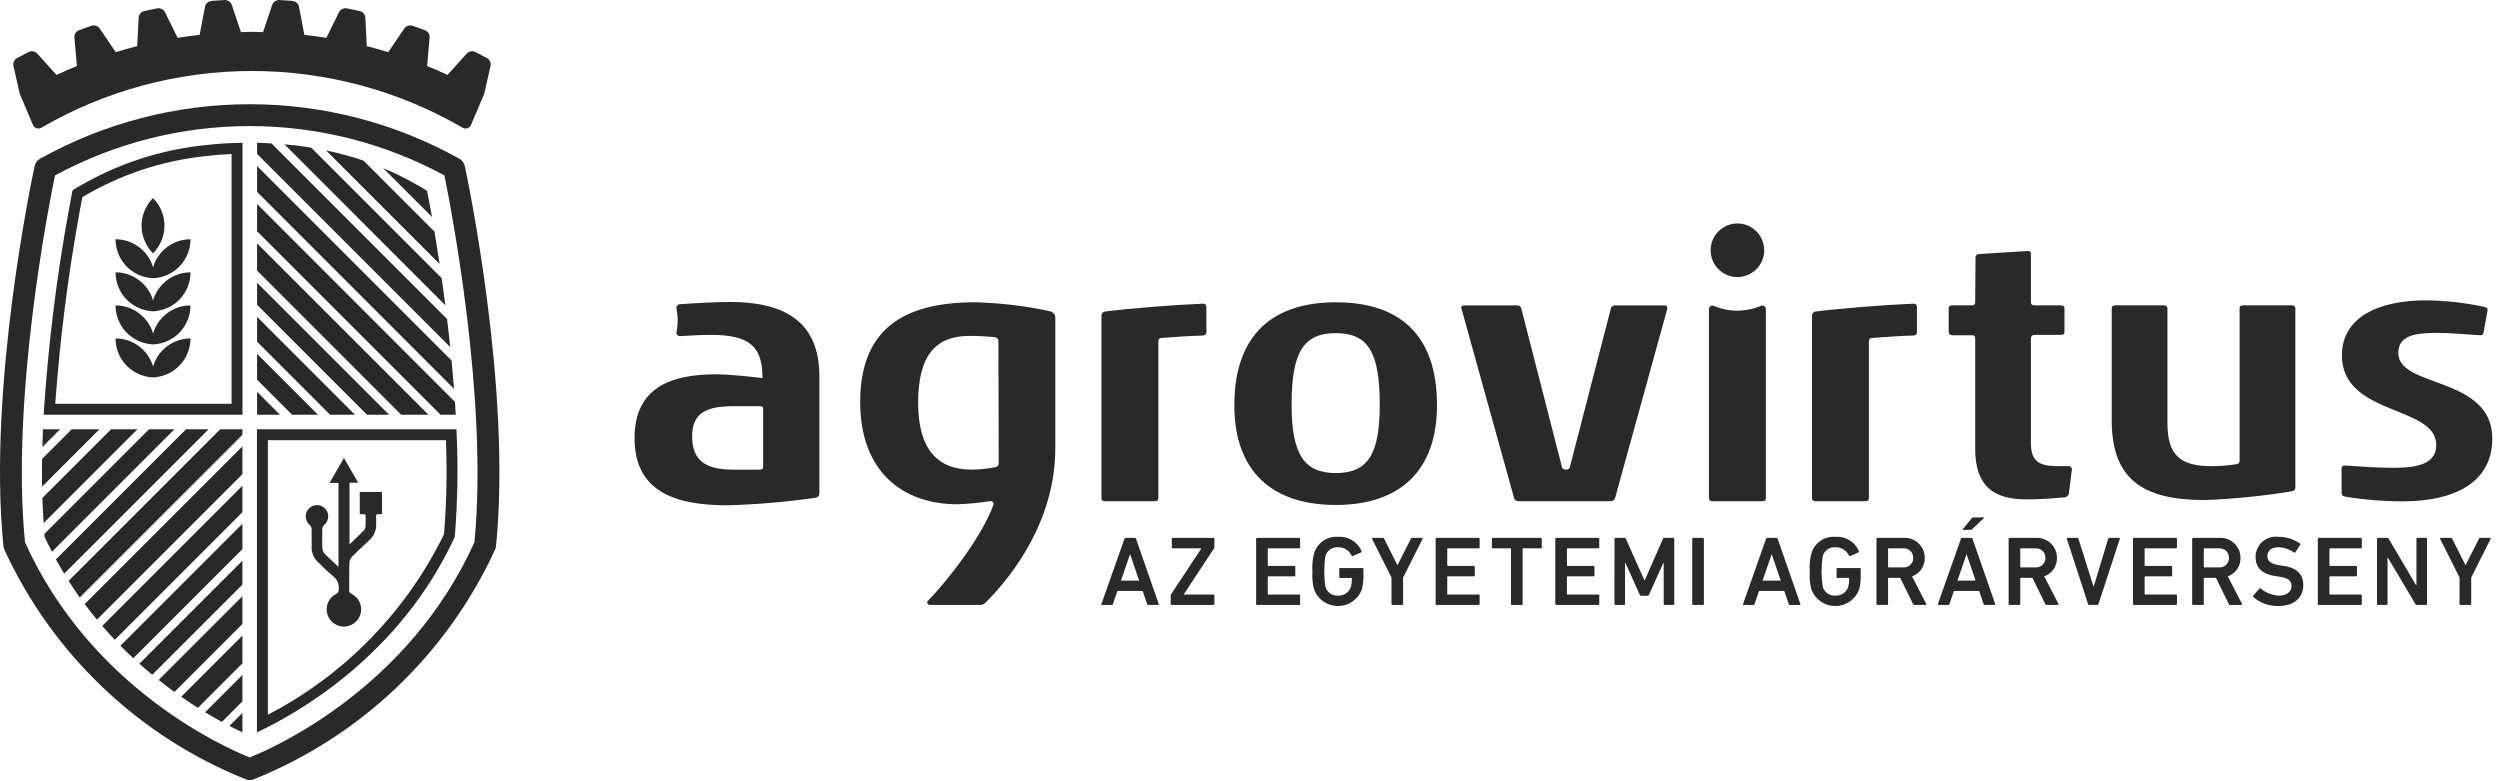 <svg width="221" height="69" viewBox="0 0 221 69" fill="none" xmlns="http://www.w3.org/2000/svg">
<path d="M99.399 47.637C99.404 47.611 99.419 47.589 99.44 47.573C99.46 47.557 99.486 47.549 99.512 47.55H100.314C100.34 47.549 100.365 47.557 100.386 47.573C100.407 47.589 100.421 47.611 100.427 47.637L102.432 53.391C102.45 53.443 102.432 53.478 102.371 53.478H101.517C101.491 53.48 101.464 53.473 101.443 53.457C101.422 53.441 101.408 53.417 101.404 53.391L101.011 52.24H98.779L98.387 53.391C98.383 53.417 98.369 53.441 98.348 53.457C98.327 53.473 98.3 53.48 98.274 53.478H97.428C97.367 53.478 97.35 53.443 97.367 53.391L99.399 47.637ZM100.697 51.325L99.913 49.023H99.887L99.093 51.325H100.697Z" fill="#292929"/>
<path d="M103.576 53.478C103.564 53.479 103.553 53.477 103.542 53.473C103.531 53.469 103.521 53.462 103.513 53.454C103.505 53.446 103.498 53.436 103.494 53.425C103.49 53.414 103.488 53.403 103.489 53.391V52.641C103.489 52.607 103.498 52.574 103.515 52.545L106.192 48.491V48.474H103.672C103.66 48.474 103.648 48.473 103.637 48.469C103.627 48.464 103.617 48.458 103.608 48.45C103.6 48.441 103.594 48.432 103.59 48.421C103.585 48.41 103.584 48.398 103.584 48.386V47.636C103.584 47.625 103.585 47.613 103.59 47.602C103.594 47.591 103.6 47.581 103.608 47.573C103.617 47.565 103.627 47.559 103.637 47.554C103.648 47.55 103.66 47.548 103.672 47.549H107.263C107.275 47.548 107.287 47.55 107.298 47.554C107.308 47.559 107.318 47.565 107.327 47.573C107.335 47.581 107.341 47.591 107.345 47.602C107.35 47.613 107.351 47.625 107.351 47.636V48.386C107.351 48.418 107.342 48.448 107.324 48.474L104.648 52.536V52.554H107.263C107.275 52.553 107.287 52.555 107.298 52.559C107.308 52.563 107.318 52.57 107.327 52.578C107.335 52.586 107.341 52.596 107.345 52.607C107.35 52.618 107.351 52.629 107.351 52.641V53.391C107.351 53.403 107.35 53.414 107.345 53.425C107.341 53.436 107.335 53.446 107.327 53.454C107.318 53.462 107.308 53.469 107.298 53.473C107.287 53.477 107.275 53.479 107.263 53.478H103.576Z" fill="#292929"/>
<path d="M111.043 47.637C111.042 47.625 111.044 47.614 111.048 47.603C111.052 47.592 111.059 47.582 111.067 47.574C111.075 47.566 111.085 47.559 111.096 47.555C111.107 47.551 111.118 47.549 111.13 47.55H114.844C114.856 47.549 114.867 47.551 114.878 47.555C114.889 47.559 114.899 47.566 114.907 47.574C114.915 47.582 114.922 47.592 114.926 47.603C114.93 47.614 114.932 47.625 114.931 47.637V48.387C114.932 48.399 114.93 48.41 114.926 48.421C114.922 48.432 114.915 48.442 114.907 48.45C114.899 48.458 114.889 48.465 114.878 48.469C114.867 48.473 114.856 48.475 114.844 48.474H112.124C112.117 48.473 112.11 48.474 112.103 48.476C112.096 48.479 112.09 48.482 112.085 48.487C112.08 48.493 112.076 48.499 112.074 48.506C112.072 48.512 112.071 48.52 112.072 48.527V49.974C112.071 49.981 112.072 49.988 112.074 49.995C112.076 50.002 112.08 50.008 112.085 50.013C112.09 50.018 112.096 50.022 112.103 50.024C112.11 50.026 112.117 50.027 112.124 50.026H114.417C114.429 50.025 114.44 50.027 114.451 50.031C114.462 50.035 114.472 50.042 114.48 50.05C114.488 50.058 114.495 50.068 114.499 50.079C114.503 50.09 114.505 50.102 114.504 50.113V50.863C114.505 50.875 114.503 50.886 114.499 50.897C114.495 50.908 114.488 50.918 114.48 50.926C114.472 50.935 114.462 50.941 114.451 50.945C114.44 50.949 114.429 50.951 114.417 50.95H112.124C112.117 50.949 112.11 50.95 112.103 50.952C112.096 50.955 112.09 50.958 112.085 50.963C112.08 50.968 112.076 50.975 112.074 50.981C112.072 50.988 112.071 50.995 112.072 51.002V52.502C112.071 52.51 112.072 52.517 112.074 52.523C112.076 52.53 112.08 52.536 112.085 52.541C112.09 52.547 112.096 52.55 112.103 52.553C112.11 52.555 112.117 52.556 112.124 52.555H114.844C114.856 52.554 114.867 52.556 114.878 52.56C114.889 52.564 114.899 52.571 114.907 52.579C114.915 52.587 114.922 52.597 114.926 52.608C114.93 52.618 114.932 52.63 114.931 52.642V53.392C114.932 53.403 114.93 53.415 114.926 53.426C114.922 53.437 114.915 53.447 114.907 53.455C114.899 53.463 114.889 53.469 114.878 53.474C114.867 53.478 114.856 53.479 114.844 53.479H111.13C111.118 53.479 111.107 53.478 111.096 53.474C111.085 53.469 111.075 53.463 111.067 53.455C111.059 53.447 111.052 53.437 111.048 53.426C111.044 53.415 111.042 53.403 111.043 53.392V47.637Z" fill="#292929"/>
<path d="M116.018 50.514C115.976 49.965 116.03 49.414 116.175 48.884C116.313 48.44 116.598 48.057 116.984 47.797C117.369 47.537 117.831 47.416 118.294 47.454C118.726 47.423 119.157 47.527 119.527 47.752C119.897 47.977 120.188 48.311 120.36 48.709C120.37 48.73 120.372 48.754 120.365 48.777C120.359 48.799 120.344 48.819 120.325 48.831L119.592 49.154C119.571 49.162 119.548 49.162 119.527 49.154C119.507 49.145 119.489 49.13 119.479 49.11C119.375 48.884 119.205 48.694 118.993 48.563C118.78 48.433 118.534 48.368 118.285 48.378C118.038 48.359 117.792 48.426 117.589 48.568C117.386 48.709 117.237 48.916 117.169 49.154C117.029 50.055 117.029 50.973 117.169 51.874C117.237 52.112 117.386 52.319 117.589 52.46C117.792 52.602 118.038 52.669 118.285 52.65C118.527 52.666 118.768 52.602 118.971 52.468C119.174 52.334 119.328 52.138 119.41 51.909C119.482 51.66 119.514 51.401 119.505 51.142C119.506 51.135 119.506 51.127 119.503 51.121C119.501 51.114 119.497 51.108 119.492 51.102C119.487 51.097 119.481 51.094 119.474 51.091C119.468 51.089 119.46 51.088 119.453 51.089H118.476C118.465 51.09 118.453 51.088 118.442 51.084C118.431 51.08 118.421 51.073 118.413 51.065C118.405 51.057 118.399 51.047 118.395 51.036C118.39 51.025 118.389 51.014 118.389 51.002V50.305C118.389 50.293 118.39 50.282 118.395 50.271C118.399 50.26 118.405 50.25 118.413 50.242C118.421 50.233 118.431 50.227 118.442 50.223C118.453 50.219 118.465 50.217 118.476 50.217H120.438C120.45 50.217 120.461 50.218 120.472 50.222C120.483 50.227 120.493 50.233 120.501 50.241C120.51 50.25 120.516 50.26 120.52 50.27C120.525 50.281 120.526 50.293 120.526 50.305V50.819C120.537 51.256 120.49 51.693 120.386 52.118C120.224 52.544 119.937 52.911 119.563 53.171C119.189 53.431 118.745 53.571 118.289 53.574C117.834 53.577 117.388 53.442 117.011 53.187C116.633 52.931 116.342 52.568 116.175 52.144C116.029 51.614 115.976 51.062 116.018 50.514Z" fill="#292929"/>
<path d="M123.094 53.478C123.083 53.479 123.071 53.477 123.06 53.473C123.049 53.469 123.04 53.462 123.031 53.454C123.023 53.446 123.017 53.436 123.013 53.425C123.009 53.414 123.007 53.403 123.007 53.391V51.054L121.29 47.637C121.272 47.593 121.298 47.55 121.359 47.55H122.24C122.267 47.55 122.294 47.558 122.315 47.574C122.337 47.589 122.354 47.611 122.362 47.637L123.522 49.938H123.548L124.716 47.637C124.724 47.611 124.74 47.588 124.762 47.572C124.784 47.556 124.811 47.548 124.839 47.55H125.684C125.754 47.55 125.771 47.593 125.754 47.637L124.036 51.054V53.391C124.037 53.403 124.035 53.414 124.031 53.425C124.027 53.436 124.02 53.446 124.012 53.454C124.004 53.463 123.994 53.469 123.983 53.473C123.972 53.477 123.96 53.479 123.948 53.478H123.094Z" fill="#292929"/>
<path d="M126.91 47.637C126.909 47.625 126.911 47.614 126.915 47.603C126.919 47.592 126.926 47.582 126.934 47.574C126.942 47.565 126.952 47.559 126.963 47.555C126.974 47.551 126.986 47.549 126.997 47.55H130.711C130.722 47.549 130.734 47.551 130.745 47.555C130.756 47.559 130.766 47.565 130.774 47.574C130.783 47.582 130.789 47.592 130.793 47.603C130.797 47.614 130.799 47.625 130.799 47.637V48.387C130.799 48.399 130.797 48.41 130.793 48.421C130.789 48.432 130.783 48.442 130.774 48.45C130.766 48.459 130.756 48.465 130.745 48.469C130.734 48.473 130.722 48.475 130.711 48.474H127.991C127.984 48.473 127.976 48.474 127.969 48.476C127.963 48.478 127.956 48.482 127.951 48.487C127.946 48.492 127.942 48.499 127.94 48.505C127.938 48.512 127.937 48.52 127.938 48.527V49.974C127.937 49.981 127.938 49.988 127.94 49.995C127.942 50.002 127.946 50.008 127.951 50.013C127.956 50.018 127.963 50.022 127.97 50.024C127.976 50.027 127.984 50.027 127.991 50.026H130.284C130.295 50.026 130.307 50.027 130.318 50.031C130.329 50.035 130.339 50.042 130.347 50.05C130.355 50.058 130.361 50.068 130.365 50.079C130.37 50.09 130.371 50.102 130.371 50.113V50.863C130.371 50.875 130.37 50.886 130.365 50.897C130.361 50.908 130.355 50.918 130.347 50.926C130.339 50.934 130.329 50.941 130.318 50.945C130.307 50.949 130.295 50.951 130.284 50.95H127.991C127.984 50.949 127.976 50.95 127.97 50.952C127.963 50.954 127.956 50.958 127.951 50.963C127.946 50.968 127.942 50.974 127.94 50.981C127.938 50.988 127.937 50.995 127.938 51.002V52.502C127.937 52.51 127.938 52.517 127.94 52.524C127.942 52.531 127.946 52.537 127.951 52.542C127.956 52.547 127.963 52.551 127.97 52.553C127.976 52.555 127.984 52.556 127.991 52.555H130.711C130.722 52.554 130.734 52.556 130.745 52.56C130.756 52.564 130.766 52.57 130.774 52.578C130.783 52.587 130.789 52.597 130.793 52.608C130.797 52.618 130.799 52.63 130.799 52.642V53.392C130.799 53.403 130.797 53.415 130.793 53.426C130.789 53.437 130.783 53.447 130.774 53.455C130.766 53.463 130.756 53.47 130.745 53.474C130.734 53.478 130.722 53.48 130.711 53.479H126.997C126.986 53.48 126.974 53.478 126.963 53.474C126.952 53.47 126.942 53.463 126.934 53.455C126.926 53.447 126.919 53.437 126.915 53.426C126.911 53.415 126.909 53.403 126.91 53.392V47.637Z" fill="#292929"/>
<path d="M133.659 53.478C133.647 53.479 133.635 53.477 133.624 53.473C133.614 53.469 133.604 53.462 133.595 53.454C133.587 53.446 133.581 53.436 133.577 53.425C133.573 53.414 133.571 53.403 133.571 53.391V48.526C133.572 48.519 133.572 48.512 133.57 48.505C133.567 48.498 133.564 48.492 133.559 48.487C133.554 48.482 133.547 48.478 133.541 48.476C133.534 48.474 133.527 48.473 133.52 48.474H131.968C131.956 48.475 131.944 48.473 131.934 48.469C131.923 48.465 131.913 48.458 131.904 48.45C131.896 48.442 131.89 48.432 131.886 48.421C131.882 48.41 131.88 48.398 131.881 48.386V47.636C131.88 47.625 131.882 47.613 131.886 47.602C131.89 47.591 131.896 47.581 131.904 47.573C131.913 47.565 131.923 47.559 131.934 47.554C131.944 47.55 131.956 47.548 131.968 47.549H136.205C136.216 47.548 136.228 47.55 136.239 47.554C136.25 47.559 136.26 47.565 136.268 47.573C136.276 47.582 136.282 47.592 136.287 47.602C136.291 47.613 136.293 47.625 136.292 47.636V48.386C136.293 48.398 136.291 48.41 136.287 48.421C136.282 48.432 136.276 48.441 136.268 48.45C136.26 48.458 136.25 48.465 136.239 48.469C136.228 48.473 136.216 48.475 136.205 48.474H134.652C134.645 48.473 134.638 48.474 134.631 48.476C134.624 48.478 134.618 48.482 134.613 48.487C134.608 48.492 134.604 48.498 134.602 48.505C134.6 48.512 134.599 48.519 134.6 48.526V53.391C134.601 53.403 134.599 53.414 134.595 53.425C134.591 53.436 134.585 53.446 134.576 53.454C134.568 53.462 134.558 53.469 134.547 53.473C134.537 53.477 134.525 53.479 134.513 53.478H133.659Z" fill="#292929"/>
<path d="M137.488 47.637C137.487 47.625 137.489 47.614 137.493 47.603C137.497 47.592 137.503 47.582 137.511 47.574C137.52 47.565 137.53 47.559 137.541 47.555C137.551 47.551 137.563 47.549 137.575 47.55H141.289C141.301 47.549 141.312 47.551 141.323 47.555C141.334 47.559 141.344 47.566 141.352 47.574C141.36 47.582 141.367 47.592 141.371 47.603C141.375 47.614 141.377 47.625 141.376 47.637V48.387C141.377 48.399 141.375 48.41 141.371 48.421C141.367 48.432 141.36 48.442 141.352 48.45C141.344 48.458 141.334 48.465 141.323 48.469C141.312 48.473 141.301 48.475 141.289 48.474H138.569C138.562 48.473 138.555 48.474 138.548 48.476C138.541 48.478 138.535 48.482 138.53 48.487C138.524 48.492 138.521 48.499 138.518 48.505C138.516 48.512 138.515 48.52 138.516 48.527V49.974C138.515 49.981 138.516 49.988 138.518 49.995C138.521 50.002 138.524 50.008 138.53 50.013C138.535 50.018 138.541 50.022 138.548 50.024C138.555 50.026 138.562 50.027 138.569 50.026H140.862C140.873 50.026 140.885 50.027 140.896 50.031C140.907 50.035 140.917 50.042 140.925 50.05C140.933 50.058 140.94 50.068 140.944 50.079C140.948 50.09 140.95 50.102 140.949 50.113V50.863C140.95 50.875 140.948 50.886 140.944 50.897C140.94 50.908 140.933 50.918 140.925 50.926C140.917 50.934 140.907 50.941 140.896 50.945C140.885 50.949 140.873 50.951 140.862 50.95H138.569C138.562 50.949 138.555 50.95 138.548 50.952C138.541 50.954 138.535 50.958 138.53 50.963C138.524 50.968 138.521 50.974 138.518 50.981C138.516 50.988 138.515 50.995 138.516 51.002V52.502C138.515 52.51 138.516 52.517 138.518 52.524C138.521 52.531 138.524 52.537 138.53 52.542C138.535 52.547 138.541 52.551 138.548 52.553C138.555 52.555 138.562 52.556 138.569 52.555H141.289C141.301 52.554 141.312 52.556 141.323 52.56C141.334 52.564 141.344 52.571 141.352 52.579C141.36 52.587 141.367 52.597 141.371 52.608C141.375 52.618 141.377 52.63 141.376 52.642V53.392C141.377 53.403 141.375 53.415 141.371 53.426C141.367 53.437 141.36 53.447 141.352 53.455C141.344 53.463 141.334 53.469 141.323 53.474C141.312 53.478 141.301 53.479 141.289 53.479H137.575C137.563 53.48 137.551 53.478 137.541 53.474C137.53 53.47 137.52 53.463 137.512 53.455C137.503 53.447 137.497 53.437 137.493 53.426C137.489 53.415 137.487 53.403 137.488 53.392V47.637Z" fill="#292929"/>
<path d="M142.721 47.637C142.72 47.625 142.722 47.614 142.726 47.603C142.73 47.592 142.736 47.582 142.744 47.574C142.753 47.565 142.763 47.559 142.773 47.555C142.784 47.551 142.796 47.549 142.808 47.55H143.583C143.614 47.545 143.646 47.552 143.673 47.568C143.7 47.583 143.721 47.608 143.732 47.637L145.362 51.29H145.397L147.002 47.637C147.013 47.608 147.034 47.583 147.06 47.568C147.087 47.552 147.119 47.545 147.15 47.55H147.917C147.928 47.549 147.94 47.551 147.951 47.555C147.962 47.559 147.972 47.565 147.98 47.574C147.988 47.582 147.995 47.592 147.999 47.603C148.003 47.614 148.005 47.625 148.004 47.637V53.391C148.005 53.403 148.003 53.414 147.999 53.425C147.995 53.436 147.988 53.446 147.98 53.454C147.972 53.462 147.962 53.469 147.951 53.473C147.94 53.477 147.928 53.479 147.917 53.478H147.158C147.146 53.479 147.135 53.477 147.124 53.473C147.113 53.469 147.103 53.462 147.095 53.454C147.087 53.446 147.08 53.436 147.076 53.425C147.072 53.414 147.07 53.403 147.071 53.391V49.764H147.036L145.781 52.554C145.769 52.589 145.747 52.618 145.717 52.639C145.687 52.659 145.652 52.669 145.615 52.667H145.109C145.073 52.669 145.038 52.659 145.008 52.639C144.978 52.618 144.955 52.589 144.944 52.554L143.688 49.764H143.653V53.391C143.654 53.403 143.652 53.414 143.648 53.425C143.644 53.436 143.637 53.446 143.629 53.454C143.621 53.462 143.611 53.469 143.6 53.473C143.589 53.477 143.578 53.479 143.566 53.478H142.807C142.796 53.479 142.784 53.477 142.773 53.473C142.762 53.469 142.752 53.462 142.744 53.454C142.736 53.446 142.729 53.436 142.725 53.425C142.721 53.414 142.72 53.403 142.72 53.391L142.721 47.637Z" fill="#292929"/>
<path d="M149.594 47.637C149.593 47.625 149.595 47.614 149.599 47.603C149.603 47.592 149.609 47.582 149.617 47.574C149.626 47.565 149.636 47.559 149.646 47.555C149.657 47.551 149.669 47.549 149.681 47.55H150.535C150.547 47.549 150.558 47.551 150.569 47.555C150.58 47.559 150.59 47.565 150.598 47.574C150.606 47.582 150.613 47.592 150.617 47.603C150.621 47.614 150.623 47.625 150.622 47.637V53.391C150.623 53.403 150.621 53.414 150.617 53.425C150.613 53.436 150.606 53.446 150.598 53.454C150.59 53.462 150.58 53.469 150.569 53.473C150.558 53.477 150.547 53.479 150.535 53.478H149.681C149.669 53.479 149.657 53.477 149.647 53.473C149.636 53.469 149.626 53.462 149.618 53.454C149.609 53.446 149.603 53.436 149.599 53.425C149.595 53.414 149.593 53.403 149.594 53.391V47.637Z" fill="#292929"/>
<path d="M156.117 47.637C156.123 47.612 156.138 47.589 156.158 47.573C156.179 47.557 156.204 47.549 156.23 47.55H157.033C157.059 47.549 157.084 47.557 157.105 47.573C157.126 47.589 157.14 47.612 157.146 47.637L159.151 53.391C159.169 53.443 159.151 53.478 159.09 53.478H158.235C158.209 53.48 158.183 53.473 158.162 53.457C158.141 53.441 158.127 53.417 158.122 53.391L157.73 52.24H155.498L155.106 53.391C155.101 53.417 155.087 53.441 155.066 53.457C155.045 53.473 155.019 53.48 154.992 53.478H154.147C154.086 53.478 154.069 53.443 154.086 53.391L156.117 47.637ZM157.416 51.325L156.632 49.023H156.606L155.812 51.325H157.416Z" fill="#292929"/>
<path d="M159.981 50.514C159.94 49.965 159.993 49.414 160.138 48.884C160.276 48.44 160.561 48.057 160.946 47.797C161.331 47.537 161.793 47.416 162.256 47.454C162.688 47.423 163.119 47.527 163.49 47.752C163.86 47.977 164.151 48.311 164.323 48.709C164.333 48.73 164.335 48.754 164.328 48.777C164.322 48.799 164.308 48.819 164.288 48.831L163.555 49.154C163.534 49.162 163.511 49.162 163.491 49.154C163.47 49.145 163.453 49.13 163.442 49.11C163.338 48.884 163.169 48.694 162.956 48.563C162.743 48.433 162.497 48.368 162.248 48.378C162.001 48.359 161.755 48.426 161.552 48.568C161.349 48.709 161.2 48.916 161.132 49.154C160.993 50.055 160.993 50.973 161.132 51.874C161.201 52.112 161.349 52.319 161.552 52.46C161.755 52.602 162.001 52.669 162.248 52.65C162.49 52.666 162.732 52.602 162.934 52.468C163.137 52.334 163.291 52.138 163.372 51.909C163.445 51.66 163.477 51.401 163.468 51.142C163.469 51.135 163.469 51.127 163.466 51.12C163.464 51.114 163.46 51.107 163.455 51.102C163.45 51.097 163.444 51.093 163.437 51.091C163.43 51.089 163.423 51.088 163.416 51.089H162.44C162.428 51.09 162.416 51.088 162.405 51.084C162.394 51.08 162.385 51.073 162.376 51.065C162.368 51.057 162.362 51.047 162.358 51.036C162.354 51.025 162.352 51.014 162.352 51.002V50.305C162.352 50.293 162.354 50.282 162.358 50.271C162.362 50.26 162.368 50.25 162.376 50.242C162.385 50.233 162.394 50.227 162.405 50.223C162.416 50.218 162.428 50.217 162.44 50.217H164.401C164.413 50.217 164.424 50.218 164.435 50.223C164.446 50.227 164.456 50.233 164.464 50.241C164.473 50.25 164.479 50.26 164.483 50.27C164.487 50.281 164.489 50.293 164.488 50.305V50.819C164.5 51.256 164.453 51.693 164.349 52.118C164.187 52.544 163.901 52.911 163.526 53.171C163.152 53.431 162.708 53.571 162.253 53.574C161.797 53.577 161.351 53.442 160.974 53.187C160.597 52.931 160.305 52.568 160.138 52.144C159.993 51.614 159.939 51.062 159.981 50.514Z" fill="#292929"/>
<path d="M169.243 53.478C169.214 53.481 169.186 53.474 169.162 53.458C169.138 53.442 169.121 53.418 169.112 53.391L167.979 51.081H166.959C166.952 51.08 166.945 51.081 166.938 51.083C166.931 51.085 166.925 51.089 166.92 51.094C166.914 51.099 166.911 51.105 166.908 51.112C166.906 51.119 166.905 51.126 166.906 51.133V53.392C166.907 53.403 166.905 53.415 166.901 53.426C166.897 53.437 166.891 53.446 166.882 53.455C166.874 53.463 166.864 53.469 166.853 53.473C166.842 53.477 166.831 53.479 166.819 53.478H165.965C165.953 53.479 165.942 53.477 165.931 53.473C165.92 53.469 165.91 53.463 165.902 53.455C165.894 53.446 165.887 53.437 165.883 53.426C165.879 53.415 165.877 53.403 165.878 53.392V47.637C165.877 47.625 165.879 47.614 165.883 47.603C165.887 47.592 165.894 47.582 165.902 47.574C165.91 47.565 165.92 47.559 165.931 47.555C165.942 47.551 165.953 47.549 165.965 47.55H168.258C168.501 47.532 168.744 47.565 168.974 47.646C169.203 47.727 169.413 47.855 169.591 48.021C169.768 48.187 169.909 48.389 170.006 48.612C170.102 48.835 170.151 49.076 170.149 49.32C170.158 49.675 170.054 50.024 169.852 50.317C169.65 50.61 169.36 50.831 169.025 50.95L170.272 53.365C170.28 53.375 170.285 53.388 170.287 53.402C170.288 53.416 170.285 53.429 170.278 53.441C170.272 53.453 170.262 53.463 170.25 53.47C170.238 53.476 170.224 53.479 170.211 53.478L169.243 53.478ZM169.13 49.32C169.133 49.202 169.111 49.086 169.066 48.978C169.021 48.87 168.953 48.772 168.867 48.692C168.781 48.612 168.68 48.552 168.569 48.514C168.458 48.476 168.34 48.463 168.223 48.474H166.959C166.952 48.473 166.945 48.474 166.938 48.476C166.931 48.478 166.925 48.482 166.92 48.487C166.915 48.492 166.911 48.498 166.908 48.505C166.906 48.512 166.905 48.519 166.906 48.526V50.104C166.905 50.111 166.906 50.118 166.908 50.125C166.911 50.132 166.915 50.138 166.92 50.144C166.925 50.149 166.931 50.152 166.938 50.155C166.945 50.157 166.952 50.158 166.959 50.157H168.223C168.339 50.168 168.456 50.155 168.567 50.118C168.677 50.081 168.779 50.021 168.864 49.942C168.95 49.863 169.018 49.766 169.064 49.659C169.11 49.552 169.132 49.436 169.13 49.32H169.13Z" fill="#292929"/>
<path d="M173.343 47.637C173.349 47.612 173.363 47.589 173.384 47.573C173.404 47.557 173.43 47.549 173.456 47.55H174.258C174.284 47.549 174.31 47.557 174.331 47.573C174.351 47.589 174.366 47.611 174.372 47.637L176.377 53.391C176.395 53.443 176.377 53.478 176.316 53.478H175.461C175.435 53.48 175.409 53.473 175.388 53.457C175.367 53.441 175.353 53.417 175.348 53.391L174.956 52.24H172.724L172.332 53.391C172.327 53.417 172.313 53.441 172.292 53.457C172.271 53.473 172.244 53.48 172.218 53.478H171.373C171.312 53.478 171.294 53.443 171.312 53.391L173.343 47.637ZM174.642 51.325L173.857 49.023H173.831L173.038 51.325H174.642ZM173.561 46.843C173.509 46.843 173.491 46.8 173.526 46.756L174.293 45.823C174.312 45.796 174.336 45.774 174.365 45.759C174.394 45.744 174.426 45.736 174.459 45.736H175.313C175.366 45.736 175.4 45.78 175.357 45.823L174.337 46.773C174.318 46.797 174.294 46.816 174.267 46.828C174.239 46.84 174.209 46.845 174.179 46.843L173.561 46.843Z" fill="#292929"/>
<path d="M180.929 53.478C180.9 53.481 180.872 53.474 180.848 53.458C180.824 53.442 180.806 53.418 180.798 53.391L179.665 51.081H178.645C178.638 51.08 178.63 51.081 178.623 51.083C178.617 51.085 178.61 51.089 178.605 51.094C178.6 51.099 178.596 51.105 178.594 51.112C178.592 51.119 178.591 51.126 178.592 51.133V53.392C178.593 53.403 178.591 53.415 178.587 53.426C178.583 53.437 178.576 53.446 178.568 53.455C178.56 53.463 178.55 53.469 178.539 53.473C178.528 53.477 178.517 53.479 178.505 53.478H177.651C177.639 53.479 177.628 53.477 177.617 53.473C177.606 53.469 177.596 53.463 177.588 53.455C177.579 53.446 177.573 53.437 177.569 53.426C177.565 53.415 177.563 53.403 177.564 53.392V47.637C177.563 47.625 177.565 47.614 177.569 47.603C177.573 47.592 177.579 47.582 177.588 47.574C177.596 47.565 177.606 47.559 177.617 47.555C177.628 47.551 177.639 47.549 177.651 47.55H179.944C180.186 47.532 180.43 47.565 180.659 47.646C180.889 47.727 181.099 47.855 181.276 48.021C181.454 48.187 181.595 48.389 181.691 48.612C181.788 48.835 181.837 49.076 181.835 49.32C181.844 49.675 181.74 50.024 181.538 50.317C181.336 50.61 181.046 50.831 180.711 50.95L181.957 53.365C181.966 53.375 181.971 53.388 181.972 53.402C181.974 53.416 181.971 53.429 181.964 53.441C181.958 53.453 181.948 53.463 181.936 53.47C181.924 53.476 181.91 53.479 181.896 53.478L180.929 53.478ZM180.816 49.32C180.819 49.202 180.797 49.086 180.752 48.978C180.706 48.87 180.639 48.772 180.553 48.692C180.467 48.612 180.365 48.552 180.254 48.514C180.143 48.476 180.026 48.463 179.909 48.474H178.645C178.638 48.473 178.63 48.474 178.624 48.476C178.617 48.478 178.611 48.482 178.605 48.487C178.6 48.492 178.597 48.498 178.594 48.505C178.592 48.512 178.591 48.519 178.592 48.526V50.104C178.591 50.111 178.592 50.118 178.594 50.125C178.596 50.132 178.6 50.138 178.605 50.144C178.611 50.149 178.617 50.152 178.624 50.155C178.63 50.157 178.638 50.158 178.645 50.157H179.909C180.025 50.168 180.142 50.155 180.253 50.118C180.363 50.081 180.464 50.021 180.55 49.942C180.636 49.863 180.704 49.766 180.75 49.659C180.795 49.552 180.818 49.436 180.816 49.32Z" fill="#292929"/>
<path d="M184.688 53.478C184.664 53.477 184.64 53.468 184.621 53.453C184.602 53.437 184.589 53.415 184.584 53.391L182.709 47.637C182.692 47.585 182.727 47.55 182.779 47.55H183.625C183.651 47.547 183.677 47.555 183.698 47.571C183.72 47.587 183.734 47.611 183.738 47.637L185.063 51.839H185.089L186.362 47.637C186.367 47.611 186.381 47.587 186.402 47.571C186.423 47.555 186.449 47.547 186.475 47.55H187.321C187.374 47.55 187.408 47.585 187.391 47.637L185.508 53.391C185.503 53.415 185.49 53.437 185.471 53.453C185.452 53.468 185.428 53.477 185.403 53.478H184.688Z" fill="#292929"/>
<path d="M188.556 47.637C188.556 47.625 188.557 47.614 188.561 47.603C188.566 47.592 188.572 47.582 188.58 47.574C188.588 47.565 188.598 47.559 188.609 47.555C188.62 47.551 188.632 47.549 188.643 47.55H192.357C192.369 47.549 192.381 47.551 192.392 47.555C192.403 47.559 192.412 47.565 192.421 47.574C192.429 47.582 192.435 47.592 192.439 47.603C192.443 47.614 192.445 47.625 192.445 47.637V48.387C192.445 48.399 192.443 48.41 192.439 48.421C192.435 48.432 192.429 48.442 192.421 48.45C192.412 48.458 192.403 48.465 192.392 48.469C192.381 48.473 192.369 48.475 192.357 48.474H189.637C189.63 48.473 189.623 48.474 189.616 48.476C189.609 48.478 189.603 48.482 189.598 48.487C189.593 48.492 189.589 48.499 189.587 48.505C189.585 48.512 189.584 48.52 189.585 48.527V49.974C189.584 49.981 189.585 49.988 189.587 49.995C189.589 50.002 189.593 50.008 189.598 50.013C189.603 50.018 189.609 50.022 189.616 50.024C189.623 50.026 189.63 50.027 189.637 50.026H191.93C191.942 50.026 191.954 50.027 191.964 50.031C191.975 50.035 191.985 50.042 191.993 50.05C192.002 50.058 192.008 50.068 192.012 50.079C192.016 50.09 192.018 50.102 192.017 50.113V50.863C192.018 50.875 192.016 50.886 192.012 50.897C192.008 50.908 192.002 50.918 191.993 50.926C191.985 50.934 191.975 50.941 191.964 50.945C191.954 50.949 191.942 50.951 191.93 50.95H189.637C189.63 50.949 189.623 50.95 189.616 50.952C189.609 50.954 189.603 50.958 189.598 50.963C189.593 50.968 189.589 50.974 189.587 50.981C189.585 50.988 189.584 50.995 189.585 51.002V52.502C189.584 52.51 189.585 52.517 189.587 52.524C189.589 52.531 189.593 52.537 189.598 52.542C189.603 52.547 189.609 52.551 189.616 52.553C189.623 52.555 189.63 52.556 189.637 52.555H192.357C192.369 52.554 192.381 52.556 192.392 52.56C192.402 52.564 192.412 52.571 192.421 52.579C192.429 52.587 192.435 52.597 192.439 52.608C192.443 52.618 192.445 52.63 192.445 52.642V53.392C192.445 53.403 192.443 53.415 192.439 53.426C192.435 53.437 192.429 53.447 192.421 53.455C192.412 53.463 192.402 53.469 192.392 53.474C192.381 53.478 192.369 53.48 192.357 53.479H188.643C188.631 53.48 188.62 53.478 188.609 53.474C188.598 53.47 188.588 53.463 188.58 53.455C188.572 53.447 188.565 53.437 188.561 53.426C188.557 53.415 188.555 53.403 188.556 53.392L188.556 47.637Z" fill="#292929"/>
<path d="M197.154 53.478C197.125 53.481 197.097 53.474 197.073 53.458C197.049 53.442 197.032 53.418 197.023 53.391L195.89 51.081H194.87C194.863 51.08 194.855 51.081 194.849 51.083C194.842 51.085 194.836 51.089 194.83 51.094C194.825 51.099 194.821 51.105 194.819 51.112C194.817 51.119 194.816 51.126 194.817 51.133V53.392C194.818 53.403 194.816 53.415 194.812 53.426C194.808 53.437 194.802 53.446 194.793 53.455C194.785 53.463 194.775 53.469 194.764 53.473C194.753 53.477 194.742 53.479 194.73 53.478H193.876C193.864 53.479 193.853 53.477 193.842 53.473C193.831 53.469 193.821 53.463 193.813 53.455C193.805 53.446 193.798 53.437 193.794 53.426C193.79 53.415 193.788 53.403 193.789 53.392V47.637C193.788 47.625 193.79 47.614 193.794 47.603C193.798 47.592 193.805 47.582 193.813 47.574C193.821 47.565 193.831 47.559 193.842 47.555C193.853 47.551 193.864 47.549 193.876 47.55H196.169C196.411 47.532 196.655 47.565 196.884 47.646C197.114 47.727 197.324 47.855 197.501 48.021C197.679 48.187 197.82 48.389 197.917 48.612C198.013 48.835 198.062 49.076 198.06 49.32C198.069 49.675 197.965 50.024 197.763 50.317C197.561 50.61 197.271 50.831 196.936 50.95L198.182 53.365C198.191 53.375 198.196 53.388 198.197 53.402C198.199 53.416 198.196 53.429 198.189 53.441C198.183 53.453 198.173 53.463 198.161 53.47C198.149 53.476 198.135 53.479 198.121 53.478L197.154 53.478ZM197.041 49.32C197.044 49.202 197.022 49.086 196.977 48.978C196.931 48.87 196.864 48.772 196.778 48.692C196.692 48.612 196.59 48.552 196.479 48.514C196.368 48.476 196.251 48.463 196.134 48.474H194.87C194.863 48.473 194.856 48.474 194.849 48.476C194.842 48.478 194.836 48.482 194.831 48.487C194.825 48.492 194.822 48.498 194.819 48.505C194.817 48.512 194.816 48.519 194.817 48.526V50.104C194.816 50.111 194.817 50.118 194.819 50.125C194.822 50.132 194.825 50.138 194.83 50.144C194.836 50.149 194.842 50.152 194.849 50.155C194.856 50.157 194.863 50.158 194.87 50.157H196.134C196.25 50.168 196.367 50.155 196.478 50.118C196.588 50.081 196.69 50.021 196.775 49.942C196.861 49.863 196.929 49.766 196.975 49.659C197.02 49.552 197.043 49.436 197.041 49.32Z" fill="#292929"/>
<path d="M199.2 52.789C199.181 52.774 199.168 52.752 199.165 52.727C199.162 52.703 199.168 52.678 199.183 52.659L199.723 52.031C199.729 52.021 199.738 52.013 199.748 52.007C199.759 52.002 199.77 51.998 199.782 51.997C199.793 51.996 199.805 51.998 199.816 52.002C199.827 52.007 199.837 52.014 199.845 52.022C200.297 52.406 200.865 52.627 201.458 52.65C202.164 52.65 202.574 52.292 202.574 51.795C202.574 51.368 202.312 51.089 201.492 50.976L201.178 50.932C200.037 50.775 199.392 50.226 199.392 49.241C199.39 48.987 199.443 48.736 199.546 48.504C199.65 48.271 199.801 48.064 199.991 47.895C200.18 47.726 200.404 47.599 200.646 47.523C200.889 47.447 201.144 47.423 201.397 47.454C202.082 47.445 202.754 47.652 203.315 48.047C203.325 48.053 203.334 48.061 203.341 48.071C203.347 48.08 203.351 48.092 203.353 48.103C203.355 48.115 203.354 48.127 203.35 48.139C203.346 48.15 203.34 48.16 203.332 48.169L202.913 48.814C202.907 48.824 202.899 48.832 202.89 48.839C202.88 48.846 202.869 48.85 202.858 48.853C202.846 48.855 202.835 48.855 202.823 48.853C202.812 48.851 202.801 48.846 202.791 48.84C202.376 48.545 201.88 48.383 201.37 48.378C200.769 48.378 200.437 48.709 200.437 49.171C200.437 49.581 200.725 49.86 201.527 49.973L201.841 50.017C202.984 50.174 203.611 50.715 203.611 51.734C203.611 52.789 202.852 53.574 201.379 53.574C200.582 53.58 199.81 53.302 199.2 52.789Z" fill="#292929"/>
<path d="M204.894 47.637C204.894 47.625 204.895 47.614 204.9 47.603C204.904 47.592 204.91 47.582 204.918 47.574C204.926 47.565 204.936 47.559 204.947 47.555C204.958 47.551 204.97 47.549 204.981 47.55H208.696C208.707 47.549 208.719 47.551 208.73 47.555C208.741 47.559 208.75 47.565 208.759 47.574C208.767 47.582 208.773 47.592 208.777 47.603C208.782 47.614 208.783 47.625 208.783 47.637V48.387C208.783 48.399 208.782 48.41 208.777 48.421C208.773 48.432 208.767 48.442 208.759 48.45C208.75 48.458 208.741 48.465 208.73 48.469C208.719 48.473 208.707 48.475 208.696 48.474H205.976C205.968 48.473 205.961 48.474 205.954 48.476C205.947 48.478 205.941 48.482 205.936 48.487C205.931 48.492 205.927 48.499 205.925 48.505C205.923 48.512 205.922 48.52 205.923 48.527V49.974C205.922 49.981 205.923 49.988 205.925 49.995C205.927 50.002 205.931 50.008 205.936 50.013C205.941 50.018 205.948 50.022 205.954 50.024C205.961 50.026 205.968 50.027 205.976 50.026H208.268C208.28 50.026 208.292 50.027 208.303 50.031C208.313 50.035 208.323 50.042 208.332 50.05C208.34 50.058 208.346 50.068 208.35 50.079C208.354 50.09 208.356 50.102 208.355 50.113V50.863C208.356 50.875 208.354 50.886 208.35 50.897C208.346 50.908 208.34 50.918 208.332 50.926C208.323 50.934 208.313 50.941 208.303 50.945C208.292 50.949 208.28 50.951 208.268 50.95H205.976C205.968 50.949 205.961 50.95 205.954 50.952C205.948 50.954 205.941 50.958 205.936 50.963C205.931 50.968 205.927 50.974 205.925 50.981C205.923 50.988 205.922 50.995 205.923 51.002V52.502C205.922 52.51 205.923 52.517 205.925 52.524C205.927 52.531 205.931 52.537 205.936 52.542C205.941 52.547 205.948 52.551 205.954 52.553C205.961 52.555 205.968 52.556 205.976 52.555H208.696C208.707 52.554 208.719 52.556 208.73 52.56C208.741 52.564 208.75 52.571 208.759 52.579C208.767 52.587 208.773 52.597 208.777 52.608C208.782 52.618 208.783 52.63 208.783 52.642V53.392C208.783 53.403 208.782 53.415 208.777 53.426C208.773 53.437 208.767 53.447 208.759 53.455C208.75 53.463 208.741 53.469 208.73 53.474C208.719 53.478 208.707 53.48 208.696 53.479H204.981C204.97 53.48 204.958 53.478 204.947 53.474C204.936 53.47 204.926 53.463 204.918 53.455C204.91 53.447 204.904 53.437 204.9 53.426C204.895 53.415 204.894 53.403 204.894 53.392V47.637Z" fill="#292929"/>
<path d="M210.127 47.637C210.126 47.625 210.128 47.614 210.132 47.603C210.136 47.592 210.142 47.582 210.15 47.574C210.159 47.565 210.169 47.559 210.179 47.555C210.19 47.551 210.202 47.549 210.214 47.55H211.016C211.046 47.548 211.077 47.555 211.103 47.571C211.13 47.586 211.151 47.609 211.164 47.637L213.579 51.725H213.613V47.637C213.613 47.625 213.615 47.614 213.619 47.603C213.623 47.592 213.629 47.582 213.638 47.574C213.646 47.565 213.656 47.559 213.667 47.555C213.678 47.551 213.689 47.549 213.701 47.55H214.459C214.471 47.549 214.482 47.551 214.493 47.555C214.504 47.559 214.514 47.565 214.523 47.574C214.531 47.582 214.537 47.592 214.542 47.603C214.546 47.614 214.548 47.625 214.547 47.637V53.391C214.548 53.403 214.546 53.414 214.541 53.425C214.537 53.436 214.531 53.446 214.523 53.454C214.514 53.462 214.504 53.469 214.493 53.473C214.482 53.477 214.471 53.479 214.459 53.478H213.666C213.635 53.48 213.605 53.473 213.579 53.457C213.552 53.442 213.531 53.419 213.518 53.391L211.094 49.311H211.059V53.391C211.06 53.403 211.058 53.414 211.054 53.425C211.05 53.436 211.044 53.446 211.035 53.454C211.027 53.462 211.017 53.469 211.006 53.473C210.996 53.477 210.984 53.479 210.972 53.478H210.214C210.202 53.479 210.19 53.477 210.179 53.473C210.169 53.469 210.159 53.462 210.15 53.454C210.142 53.446 210.136 53.436 210.132 53.425C210.128 53.414 210.126 53.403 210.127 53.391V47.637Z" fill="#292929"/>
<path d="M217.512 53.478C217.5 53.479 217.489 53.477 217.478 53.473C217.467 53.469 217.457 53.462 217.449 53.454C217.441 53.446 217.434 53.436 217.43 53.425C217.426 53.414 217.424 53.403 217.425 53.391V51.054L215.708 47.637C215.69 47.593 215.716 47.55 215.778 47.55H216.658C216.685 47.549 216.712 47.558 216.734 47.573C216.756 47.589 216.772 47.611 216.781 47.637L217.94 49.938H217.966L219.135 47.637C219.142 47.611 219.158 47.588 219.18 47.572C219.202 47.556 219.229 47.548 219.257 47.55H220.102C220.172 47.55 220.189 47.593 220.172 47.637L218.455 51.054V53.391C218.456 53.403 218.454 53.414 218.45 53.425C218.446 53.436 218.439 53.446 218.431 53.454C218.423 53.462 218.413 53.469 218.402 53.473C218.391 53.477 218.38 53.479 218.368 53.478H217.512Z" fill="#292929"/>
<path d="M87.157 53.236C87.044 53.373 86.88 53.461 86.703 53.479H82.206C82.147 53.476 82.092 53.453 82.048 53.415C82.004 53.376 81.974 53.324 81.963 53.266C81.96 53.238 81.963 53.209 81.974 53.183C81.985 53.156 82.002 53.133 82.024 53.115C83.418 51.72 86.789 47.568 87.834 44.578C87.839 44.541 87.836 44.503 87.824 44.468C87.812 44.432 87.792 44.4 87.766 44.373C87.739 44.347 87.707 44.327 87.672 44.315C87.636 44.303 87.598 44.3 87.561 44.305H87.47C86.537 44.455 85.596 44.546 84.651 44.578C79.77 44.578 76.041 41.668 76.041 35.544C76.041 29.117 79.83 26.722 86.197 26.722C88.419 26.776 90.632 27.04 92.805 27.511C93.169 27.632 93.29 27.844 93.29 28.087V39.606C93.29 45.847 89.704 50.69 87.157 53.236ZM88.258 30.118C88.258 29.997 88.198 29.875 87.986 29.814C87.23 29.733 86.471 29.692 85.712 29.693C82.802 29.693 81.165 31.3 81.165 35.605C81.165 39.728 82.892 41.516 85.894 41.516C86.596 41.505 87.296 41.434 87.986 41.304C88.067 41.292 88.142 41.253 88.197 41.192C88.252 41.131 88.285 41.053 88.288 40.971L88.258 30.118Z" fill="#292929"/>
<path d="M106.311 29.663C105.007 29.693 104.037 29.784 102.673 29.875C102.636 29.872 102.6 29.878 102.565 29.89C102.531 29.903 102.5 29.923 102.474 29.949C102.448 29.975 102.428 30.006 102.415 30.041C102.403 30.075 102.398 30.112 102.4 30.148V43.972C102.4 44.214 102.309 44.305 102.097 44.305H97.671C97.63 44.31 97.589 44.306 97.55 44.292C97.51 44.279 97.475 44.257 97.446 44.228C97.416 44.198 97.394 44.163 97.381 44.124C97.367 44.085 97.363 44.043 97.368 44.002V27.935C97.359 27.843 97.386 27.752 97.442 27.678C97.498 27.605 97.58 27.556 97.671 27.541C99.732 27.268 103.946 26.935 106.371 26.844C106.553 26.844 106.644 26.965 106.644 27.147V29.39C106.644 29.541 106.523 29.663 106.311 29.663Z" fill="#292929"/>
<path d="M118.088 44.639C112.45 44.639 109.115 41.668 109.115 35.817C109.115 29.451 112.662 26.722 118.088 26.722C123.515 26.722 127.031 29.39 127.031 35.817C127.031 41.638 123.727 44.639 118.088 44.639ZM118.088 29.451C115.208 29.451 114.178 31.149 114.178 35.787C114.178 40.182 115.299 41.819 118.088 41.819C120.938 41.819 121.968 40.122 121.968 35.787C121.969 31.118 120.938 29.451 118.088 29.451Z" fill="#292929"/>
<path d="M142.78 44.002C142.758 44.095 142.703 44.177 142.625 44.233C142.547 44.289 142.451 44.314 142.356 44.305H134.231C134.14 44.309 134.051 44.281 133.979 44.226C133.907 44.17 133.857 44.091 133.837 44.002L129.199 27.299C129.188 27.287 129.179 27.272 129.174 27.256C129.169 27.241 129.167 27.224 129.169 27.208C129.169 27.086 129.26 26.995 129.472 26.995H134.08C134.292 26.995 134.413 27.056 134.474 27.238L138.081 41.304C138.111 41.455 138.294 41.516 138.445 41.516C138.522 41.528 138.6 41.509 138.662 41.464C138.725 41.418 138.766 41.35 138.779 41.273L142.417 27.208C142.452 27.136 142.509 27.076 142.58 27.038C142.65 27 142.731 26.985 142.811 26.995H147.146C147.176 26.992 147.207 26.994 147.236 27.003C147.265 27.012 147.292 27.027 147.314 27.047C147.337 27.067 147.356 27.092 147.368 27.12C147.381 27.147 147.388 27.177 147.388 27.208V27.299L142.78 44.002Z" fill="#292929"/>
<path d="M169.124 29.663C167.82 29.693 166.85 29.784 165.486 29.875C165.449 29.872 165.413 29.878 165.378 29.89C165.344 29.903 165.313 29.923 165.287 29.949C165.261 29.975 165.241 30.006 165.228 30.041C165.216 30.075 165.21 30.112 165.213 30.148V43.972C165.213 44.214 165.122 44.305 164.91 44.305H160.484C160.443 44.31 160.402 44.306 160.363 44.292C160.323 44.279 160.288 44.257 160.259 44.228C160.229 44.198 160.207 44.163 160.194 44.124C160.18 44.085 160.176 44.043 160.181 44.002V27.935C160.172 27.843 160.199 27.752 160.255 27.678C160.311 27.605 160.393 27.556 160.484 27.541C162.545 27.268 166.759 26.935 169.184 26.844C169.366 26.844 169.457 26.965 169.457 27.147V29.39C169.457 29.541 169.336 29.663 169.124 29.663Z" fill="#292929"/>
<path d="M153.845 27.456C153.758 27.46 153.671 27.462 153.585 27.462C152.868 27.463 152.159 27.319 151.5 27.039C151.452 27.02 151.401 27.012 151.35 27.018C151.299 27.023 151.25 27.041 151.207 27.07C151.165 27.099 151.13 27.138 151.106 27.184C151.082 27.229 151.07 27.28 151.071 27.331V44.002C151.071 44.214 151.162 44.305 151.343 44.305H155.8C156.042 44.305 156.103 44.214 156.103 44.002V27.329C156.103 27.277 156.091 27.227 156.068 27.181C156.044 27.136 156.01 27.096 155.968 27.067C155.925 27.038 155.877 27.02 155.826 27.014C155.775 27.008 155.723 27.015 155.675 27.034C155.095 27.282 154.475 27.425 153.845 27.456Z" fill="#292929"/>
<path d="M153.587 24.491C154.895 24.491 155.956 23.431 155.956 22.123C155.956 20.815 154.895 19.754 153.587 19.754C152.279 19.754 151.219 20.815 151.219 22.123C151.219 23.431 152.279 24.491 153.587 24.491Z" fill="#292929"/>
<path d="M64.521 26.692C63.364 26.692 61.497 26.793 60.083 26.894C60.038 26.898 59.994 26.911 59.955 26.934C59.915 26.956 59.881 26.986 59.854 27.023C59.827 27.06 59.809 27.102 59.8 27.146C59.791 27.191 59.791 27.237 59.802 27.281C59.854 27.538 59.887 27.8 59.9 28.062C59.92 28.489 59.889 28.917 59.806 29.336C59.795 29.383 59.795 29.431 59.807 29.478C59.818 29.525 59.84 29.568 59.871 29.605C59.902 29.641 59.941 29.67 59.985 29.689C60.029 29.708 60.077 29.717 60.124 29.714C61.067 29.654 62.116 29.602 62.855 29.602C66.341 29.602 67.402 30.694 67.402 33.422C66.432 33.301 64.461 33.089 63.279 33.089C59.429 33.089 56.094 34.181 56.094 38.728C56.094 43.366 59.52 44.669 64.31 44.669C66.907 44.596 69.498 44.373 72.07 44.003C72.373 43.942 72.434 43.79 72.434 43.578V33.271C72.434 28.42 69.341 26.692 64.521 26.692ZM67.462 41.213C67.462 41.425 67.401 41.516 67.129 41.516H64.855C62.49 41.516 61.187 40.819 61.187 38.575C61.187 36.484 62.46 35.908 64.855 35.908H67.159C67.401 35.908 67.462 35.969 67.462 36.151V41.213Z" fill="#292929"/>
<path d="M182.885 43.67C182.825 43.848 182.707 43.908 182.529 43.967C181.074 44.086 180.244 44.145 179.116 44.145C176.119 44.145 174.606 42.869 174.606 39.664V29.932C174.606 29.724 174.547 29.635 174.339 29.635H172.559C172.52 29.637 172.48 29.631 172.443 29.617C172.406 29.603 172.372 29.581 172.344 29.553C172.316 29.525 172.294 29.492 172.28 29.455C172.266 29.417 172.26 29.378 172.262 29.338V27.261C172.262 27.083 172.351 26.994 172.589 26.994H174.339C174.547 26.994 174.606 26.875 174.606 26.668L174.636 22.75C174.636 22.573 174.725 22.484 174.933 22.454L179.265 22.187C179.473 22.187 179.533 22.246 179.533 22.484V26.697C179.533 26.875 179.622 26.993 179.859 26.993H182.173C182.41 26.993 182.499 27.083 182.499 27.29V29.338C182.499 29.516 182.41 29.605 182.202 29.605H179.858C179.814 29.6 179.769 29.605 179.728 29.62C179.686 29.635 179.648 29.659 179.617 29.69C179.586 29.721 179.562 29.759 179.547 29.801C179.532 29.843 179.527 29.887 179.532 29.931V39.16C179.532 40.762 180.244 41.207 181.876 41.207H182.885C182.92 41.207 182.954 41.214 182.987 41.227C183.019 41.24 183.049 41.26 183.074 41.285C183.099 41.31 183.118 41.339 183.132 41.372C183.145 41.404 183.152 41.439 183.152 41.474V41.504L182.885 43.67Z" fill="#292929"/>
<path d="M202.581 43.433C200.048 43.849 197.491 44.106 194.926 44.204C189.555 44.204 186.677 42.483 186.677 37.172V27.291C186.677 27.083 186.766 26.994 186.973 26.994H191.306C191.343 26.988 191.382 26.991 191.419 27.002C191.455 27.013 191.489 27.032 191.517 27.057C191.546 27.083 191.568 27.114 191.583 27.15C191.597 27.185 191.604 27.223 191.602 27.261V37.409C191.602 40.258 192.759 41.208 195.49 41.208C196.235 41.209 196.979 41.15 197.715 41.029C197.789 41.024 197.858 40.99 197.908 40.934C197.957 40.879 197.984 40.807 197.982 40.733V27.261C197.982 27.083 198.071 26.994 198.308 26.994H202.611C202.651 26.989 202.692 26.993 202.73 27.006C202.769 27.02 202.803 27.041 202.832 27.07C202.861 27.098 202.882 27.133 202.896 27.171C202.909 27.21 202.913 27.25 202.908 27.291V43.017C202.917 43.067 202.915 43.117 202.903 43.165C202.891 43.214 202.869 43.259 202.838 43.298C202.807 43.337 202.768 43.37 202.724 43.393C202.68 43.416 202.631 43.43 202.581 43.433Z" fill="#292929"/>
<path d="M212.278 44.323C210.618 44.312 208.962 44.173 207.323 43.908C207.086 43.848 206.997 43.759 206.997 43.581V41.415C206.997 41.237 207.086 41.148 207.353 41.148C208.124 41.208 210.053 41.356 211.596 41.356C213.91 41.356 215.365 40.911 215.365 39.338C215.365 35.807 207.026 36.786 207.026 31.415C207.026 27.914 210.468 26.549 214.474 26.549C216.18 26.571 217.879 26.76 219.549 27.113C219.727 27.142 219.905 27.231 219.905 27.409L219.549 29.398C219.519 29.546 219.46 29.635 219.311 29.635H219.252C218.243 29.575 216.492 29.427 215.454 29.427C213.377 29.427 212.011 29.694 212.011 31.207C212.011 34.323 220.32 33.225 220.32 38.774C220.32 42.216 217.65 44.323 212.278 44.323Z" fill="#292929"/>
<path d="M39.42 38.912C39.531 41.681 39.476 44.455 39.253 47.218C35.909 54.071 30.449 59.668 23.68 63.181V38.911H39.42L39.42 38.912ZM40.349 37.945H22.714V64.743C26.332 63.044 35.376 57.929 40.2 47.472C40.461 44.303 40.511 41.121 40.349 37.946L40.349 37.945Z" fill="#292929"/>
<path d="M16.84 29.918C16.84 30.784 16.514 31.618 15.927 32.255C15.339 32.891 14.534 33.283 13.671 33.353C13.626 33.359 13.58 33.361 13.534 33.36C13.486 33.361 13.438 33.359 13.39 33.353C12.526 33.285 11.719 32.893 11.13 32.257C10.541 31.62 10.214 30.785 10.214 29.918C10.668 29.917 11.117 30.006 11.537 30.18C11.956 30.354 12.337 30.609 12.657 30.931C13.072 31.341 13.373 31.851 13.534 32.411C13.69 31.85 13.99 31.34 14.404 30.931C14.723 30.609 15.102 30.353 15.52 30.179C15.939 30.005 16.387 29.916 16.84 29.918Z" fill="#292929"/>
<path d="M13.527 22.391C13.207 22.07 12.952 21.69 12.779 21.271C12.605 20.852 12.516 20.404 12.516 19.95C12.516 19.497 12.605 19.048 12.779 18.629C12.952 18.211 13.207 17.83 13.527 17.51C14.174 18.157 14.538 19.035 14.538 19.95C14.538 20.866 14.174 21.743 13.527 22.391L13.527 22.391Z" fill="#292929"/>
<path d="M16.84 26.998C16.84 27.865 16.514 28.699 15.927 29.335C15.339 29.972 14.534 30.364 13.671 30.434C13.626 30.44 13.58 30.442 13.534 30.441C13.486 30.442 13.438 30.44 13.39 30.434C12.526 30.366 11.719 29.974 11.13 29.338C10.541 28.701 10.214 27.866 10.214 26.998C10.668 26.998 11.117 27.087 11.537 27.261C11.956 27.435 12.337 27.69 12.657 28.012C13.072 28.422 13.373 28.932 13.534 29.492C13.69 28.931 13.99 28.421 14.404 28.012C14.723 27.69 15.102 27.434 15.52 27.26C15.939 27.086 16.387 26.997 16.84 26.998Z" fill="#292929"/>
<path d="M16.84 24.074C16.84 24.94 16.514 25.774 15.927 26.411C15.339 27.047 14.534 27.439 13.671 27.509C13.626 27.515 13.58 27.518 13.534 27.516C13.486 27.518 13.438 27.515 13.39 27.509C12.526 27.441 11.719 27.049 11.13 26.413C10.541 25.776 10.214 24.941 10.214 24.074C10.668 24.073 11.117 24.163 11.537 24.336C11.956 24.51 12.337 24.765 12.657 25.087C13.072 25.497 13.373 26.007 13.534 26.567C13.69 26.006 13.99 25.496 14.404 25.087C14.723 24.765 15.102 24.51 15.52 24.336C15.939 24.162 16.387 24.073 16.84 24.074Z" fill="#292929"/>
<path d="M16.84 21.149C16.84 22.015 16.514 22.849 15.927 23.486C15.339 24.122 14.534 24.515 13.671 24.584C13.626 24.59 13.58 24.593 13.534 24.591C13.486 24.593 13.438 24.59 13.39 24.584C12.526 24.516 11.719 24.125 11.13 23.488C10.541 22.851 10.214 22.016 10.214 21.149C10.668 21.148 11.117 21.238 11.537 21.412C11.956 21.585 12.337 21.841 12.657 22.162C13.072 22.573 13.373 23.082 13.534 23.643C13.69 23.082 13.99 22.571 14.404 22.162C14.723 21.84 15.102 21.585 15.52 21.411C15.939 21.237 16.387 21.148 16.84 21.149Z" fill="#292929"/>
<path d="M29.923 50.115V42.693H29.131L30.403 40.488L31.665 42.676H30.896V48.122C31.356 47.679 31.79 47.279 32.198 46.853C32.28 46.73 32.321 46.584 32.315 46.436C32.332 46.129 32.32 45.821 32.32 45.486L31.803 45.438V43.486H33.767V45.444L33.253 45.476C33.253 45.768 33.246 46.052 33.254 46.335C33.264 46.604 33.214 46.872 33.107 47.119C32.999 47.367 32.838 47.587 32.635 47.764C32.127 48.239 31.613 48.709 31.126 49.206C30.986 49.354 30.901 49.545 30.884 49.748C30.859 50.563 30.879 51.379 30.869 52.194C30.867 52.365 30.939 52.43 31.079 52.501C31.394 52.655 31.647 52.914 31.793 53.233C31.939 53.553 31.97 53.913 31.88 54.252C31.788 54.591 31.583 54.888 31.299 55.095C31.016 55.302 30.67 55.406 30.32 55.391C29.959 55.37 29.617 55.222 29.355 54.973C29.092 54.724 28.927 54.39 28.887 54.031C28.85 53.723 28.91 53.411 29.058 53.138C29.206 52.865 29.436 52.645 29.714 52.508C29.784 52.479 29.843 52.428 29.883 52.364C29.923 52.3 29.943 52.225 29.94 52.15C29.974 51.914 29.942 51.673 29.849 51.454C29.756 51.234 29.604 51.044 29.41 50.905C28.951 50.527 28.537 50.093 28.105 49.682C27.928 49.521 27.787 49.324 27.692 49.104C27.596 48.885 27.548 48.648 27.55 48.408C27.549 47.851 27.558 47.294 27.543 46.737C27.534 46.617 27.481 46.503 27.395 46.417C27.235 46.288 27.12 46.113 27.064 45.915C27.008 45.717 27.015 45.507 27.084 45.313C27.153 45.12 27.28 44.952 27.448 44.834C27.616 44.715 27.816 44.652 28.021 44.652C28.227 44.653 28.427 44.717 28.595 44.836C28.762 44.954 28.889 45.122 28.957 45.316C29.025 45.51 29.032 45.72 28.975 45.918C28.919 46.115 28.803 46.291 28.643 46.419C28.556 46.504 28.503 46.618 28.494 46.739C28.48 47.295 28.475 47.853 28.495 48.409C28.493 48.586 28.55 48.758 28.657 48.9C29.044 49.307 29.466 49.682 29.923 50.115Z" fill="#292929"/>
<path d="M2.911 11.041C2.94 11.11 2.984 11.171 3.039 11.222C3.094 11.273 3.159 11.311 3.231 11.335C3.302 11.358 3.377 11.366 3.452 11.357C3.526 11.349 3.598 11.325 3.662 11.287C9.316 8.005 15.738 6.276 22.276 6.276C28.813 6.276 35.235 8.005 40.889 11.287C40.953 11.325 41.025 11.349 41.099 11.357C41.174 11.366 41.249 11.358 41.32 11.335C41.392 11.311 41.457 11.273 41.512 11.222C41.567 11.171 41.611 11.11 41.64 11.041L42.802 8.307L43.362 5.846C43.394 5.707 43.379 5.561 43.32 5.431C43.261 5.301 43.162 5.194 43.036 5.126C42.701 4.947 42.364 4.771 42.023 4.6C41.895 4.536 41.75 4.516 41.61 4.543C41.469 4.57 41.342 4.642 41.246 4.748L39.561 6.622C38.967 6.347 38.367 6.085 37.758 5.838L37.977 3.332C37.989 3.19 37.955 3.048 37.879 2.927C37.803 2.806 37.689 2.714 37.556 2.663C37.199 2.531 36.84 2.404 36.478 2.281C36.343 2.235 36.197 2.235 36.062 2.281C35.926 2.327 35.81 2.415 35.73 2.534L34.321 4.61C33.695 4.419 33.062 4.241 32.424 4.079L32.3 1.578C32.293 1.435 32.24 1.299 32.148 1.189C32.056 1.08 31.931 1.004 31.791 0.972C31.419 0.89 31.045 0.813 30.669 0.74C30.529 0.714 30.384 0.734 30.256 0.798C30.129 0.862 30.025 0.965 29.962 1.093L28.849 3.343C28.205 3.24 27.557 3.152 26.903 3.08L26.437 0.609C26.411 0.469 26.34 0.341 26.234 0.246C26.128 0.15 25.994 0.091 25.852 0.079C25.472 0.048 25.091 0.022 24.708 0.001C24.565 -0.006 24.424 0.033 24.306 0.114C24.188 0.194 24.1 0.311 24.055 0.447L23.255 2.839C22.928 2.831 22.605 2.814 22.276 2.814C21.948 2.814 21.624 2.831 21.298 2.839L20.498 0.447C20.453 0.311 20.364 0.194 20.246 0.114C20.128 0.033 19.987 -0.006 19.845 0.001C19.462 0.022 19.081 0.048 18.701 0.079C18.559 0.091 18.424 0.15 18.319 0.246C18.213 0.341 18.142 0.469 18.116 0.609L17.65 3.08C16.997 3.153 16.348 3.241 15.704 3.343L14.591 1.093C14.527 0.965 14.424 0.862 14.296 0.798C14.169 0.734 14.024 0.714 13.884 0.74C13.508 0.813 13.134 0.89 12.761 0.972C12.622 1.004 12.497 1.08 12.405 1.189C12.313 1.299 12.26 1.435 12.253 1.578L12.129 4.079C11.49 4.241 10.858 4.418 10.232 4.61L8.823 2.534C8.743 2.415 8.626 2.327 8.491 2.281C8.356 2.235 8.21 2.235 8.074 2.281C7.713 2.404 7.354 2.531 6.997 2.664C6.863 2.714 6.75 2.806 6.674 2.927C6.598 3.048 6.564 3.19 6.577 3.332L6.795 5.838C6.187 6.085 5.586 6.347 4.993 6.622L3.307 4.748C3.212 4.642 3.084 4.57 2.944 4.543C2.803 4.516 2.658 4.536 2.53 4.6C2.19 4.771 1.853 4.946 1.517 5.126C1.392 5.194 1.292 5.301 1.233 5.431C1.174 5.561 1.16 5.707 1.192 5.846L1.751 8.307L2.911 11.041Z" fill="#292929"/>
<path d="M22.074 68.958C21.965 68.958 21.857 68.939 21.755 68.903C12.29 65.118 4.64 57.843 0.383 48.581C0.341 48.487 0.314 48.388 0.304 48.285C-1.117 34.28 2.891 15.467 3.063 14.673C3.092 14.539 3.149 14.413 3.231 14.303C3.312 14.193 3.416 14.101 3.536 14.034C9.203 10.873 15.585 9.213 22.075 9.213C28.565 9.213 34.947 10.873 40.614 14.034C40.734 14.101 40.838 14.193 40.92 14.304C41.002 14.414 41.059 14.541 41.087 14.675C41.259 15.471 45.261 34.337 43.846 48.285C43.836 48.387 43.809 48.487 43.767 48.581C39.51 57.843 31.859 65.118 22.394 68.903C22.291 68.939 22.183 68.958 22.074 68.958ZM2.21 47.936C8.049 60.895 19.969 66.12 22.073 66.958C24.178 66.118 36.112 60.869 41.939 47.936C43.17 35.393 39.877 18.407 39.287 15.508C34.002 12.645 28.085 11.145 22.074 11.145C16.063 11.145 10.147 12.645 4.862 15.508C4.253 18.465 0.966 35.273 2.21 47.936Z" fill="#292929"/>
<path d="M20.47 13.616V35.698H4.885C5.295 29.997 6.015 24.324 7.042 18.701C7.12 18.256 7.197 17.856 7.266 17.503L7.281 17.42C7.334 17.389 7.391 17.357 7.454 17.323C10.695 15.423 14.3 14.227 18.034 13.814C18.812 13.717 19.628 13.651 20.47 13.616H20.47ZM21.436 12.624C20.258 12.635 19.083 12.713 17.914 12.856C14.047 13.28 10.313 14.52 6.959 16.493C6.768 16.595 6.583 16.711 6.409 16.841C6.322 17.305 6.206 17.87 6.09 18.536C4.994 24.53 4.249 30.583 3.858 36.664H21.436V12.624L21.436 12.624Z" fill="#292929"/>
<path d="M40.135 34.373C40.071 33.53 39.999 32.695 39.92 31.87L22.726 14.676V16.964L40.135 34.373Z" fill="#292929"/>
<path d="M39.802 30.681C39.714 29.838 39.621 29.013 39.523 28.206L23.995 12.677C23.573 12.655 23.151 12.629 22.726 12.624V13.606L39.802 30.681Z" fill="#292929"/>
<path d="M22.726 34.639V36.664H24.752L22.726 34.639Z" fill="#292929"/>
<path d="M39.371 26.984C39.265 26.157 39.157 25.358 39.046 24.589L27.511 13.054C27.13 12.992 26.748 12.932 26.363 12.885C25.963 12.831 25.554 12.798 25.148 12.76L39.371 26.984Z" fill="#292929"/>
<path d="M32.138 14.201C31.053 13.832 29.947 13.531 28.825 13.298L38.862 23.335C38.706 22.3 38.552 21.34 38.406 20.47L32.138 14.201Z" fill="#292929"/>
<path d="M37.753 16.87C37.507 16.71 37.26 16.566 37.014 16.421C37.008 16.415 37.001 16.411 36.994 16.408C36.986 16.406 36.978 16.405 36.97 16.406C35.972 15.823 34.936 15.307 33.868 14.861L38.186 19.179C38.147 18.958 38.108 18.74 38.072 18.536C37.941 17.884 37.839 17.319 37.753 16.87Z" fill="#292929"/>
<path d="M22.726 18.034V20.444L38.946 36.664H40.288C40.267 36.284 40.243 35.904 40.218 35.526L22.726 18.034Z" fill="#292929"/>
<path d="M22.726 21.514V23.922L35.467 36.664H37.876L22.726 21.514Z" fill="#292929"/>
<path d="M22.726 28.011V30.209L29.18 36.664H31.378L22.726 28.011Z" fill="#292929"/>
<path d="M22.726 31.279V33.567L25.822 36.664H28.11L22.726 31.279Z" fill="#292929"/>
<path d="M22.726 24.992V26.941L32.447 36.664H34.398L22.726 24.992Z" fill="#292929"/>
<path d="M21.43 51.681V49.566L12.323 58.672C12.703 59.012 13.082 59.34 13.459 59.651L21.43 51.681Z" fill="#292929"/>
<path d="M21.43 55.16V52.705L14.025 60.109C14.496 60.483 14.962 60.84 15.419 61.17L21.43 55.16Z" fill="#292929"/>
<path d="M21.43 58.639V56.184L16.02 61.593C16.528 61.946 17.02 62.273 17.496 62.573L21.43 58.639Z" fill="#292929"/>
<path d="M21.43 45.273V42.939L9.038 55.331C9.404 55.755 9.773 56.163 10.147 56.556L21.43 45.273Z" fill="#292929"/>
<path d="M21.43 61.998V59.664L18.129 62.964C18.653 63.281 19.149 63.565 19.611 63.816L21.43 61.998Z" fill="#292929"/>
<path d="M21.43 48.541V46.298L10.643 57.085C11.022 57.469 11.403 57.833 11.784 58.187L21.43 48.541Z" fill="#292929"/>
<path d="M7.489 53.4C7.843 53.874 8.202 54.333 8.568 54.776L21.43 41.915V39.46L7.489 53.4Z" fill="#292929"/>
<path d="M18.44 37.946H16.446L4.942 49.45C5.178 49.883 5.427 50.296 5.676 50.709L18.44 37.946Z" fill="#292929"/>
<path d="M3.746 39.515L5.315 37.946H3.795C3.772 38.469 3.76 38.992 3.746 39.515Z" fill="#292929"/>
<path d="M6.34 37.946L3.719 40.567C3.706 41.391 3.706 42.209 3.719 43.021L8.794 37.946H6.34Z" fill="#292929"/>
<path d="M12.153 37.946H9.819L3.749 44.016C3.772 44.768 3.808 45.51 3.858 46.24L12.153 37.946Z" fill="#292929"/>
<path d="M21.43 63.022L20.279 64.172C20.7 64.389 21.094 64.586 21.43 64.743V63.022Z" fill="#292929"/>
<path d="M13.178 37.946L3.925 47.199C3.933 47.288 3.936 47.383 3.944 47.472C4.15 47.919 4.374 48.343 4.595 48.771L15.421 37.946H13.178Z" fill="#292929"/>
<path d="M6.065 51.346C6.385 51.849 6.711 52.343 7.048 52.816L21.43 38.435V37.945H19.465L6.065 51.346Z" fill="#292929"/>
</svg>
